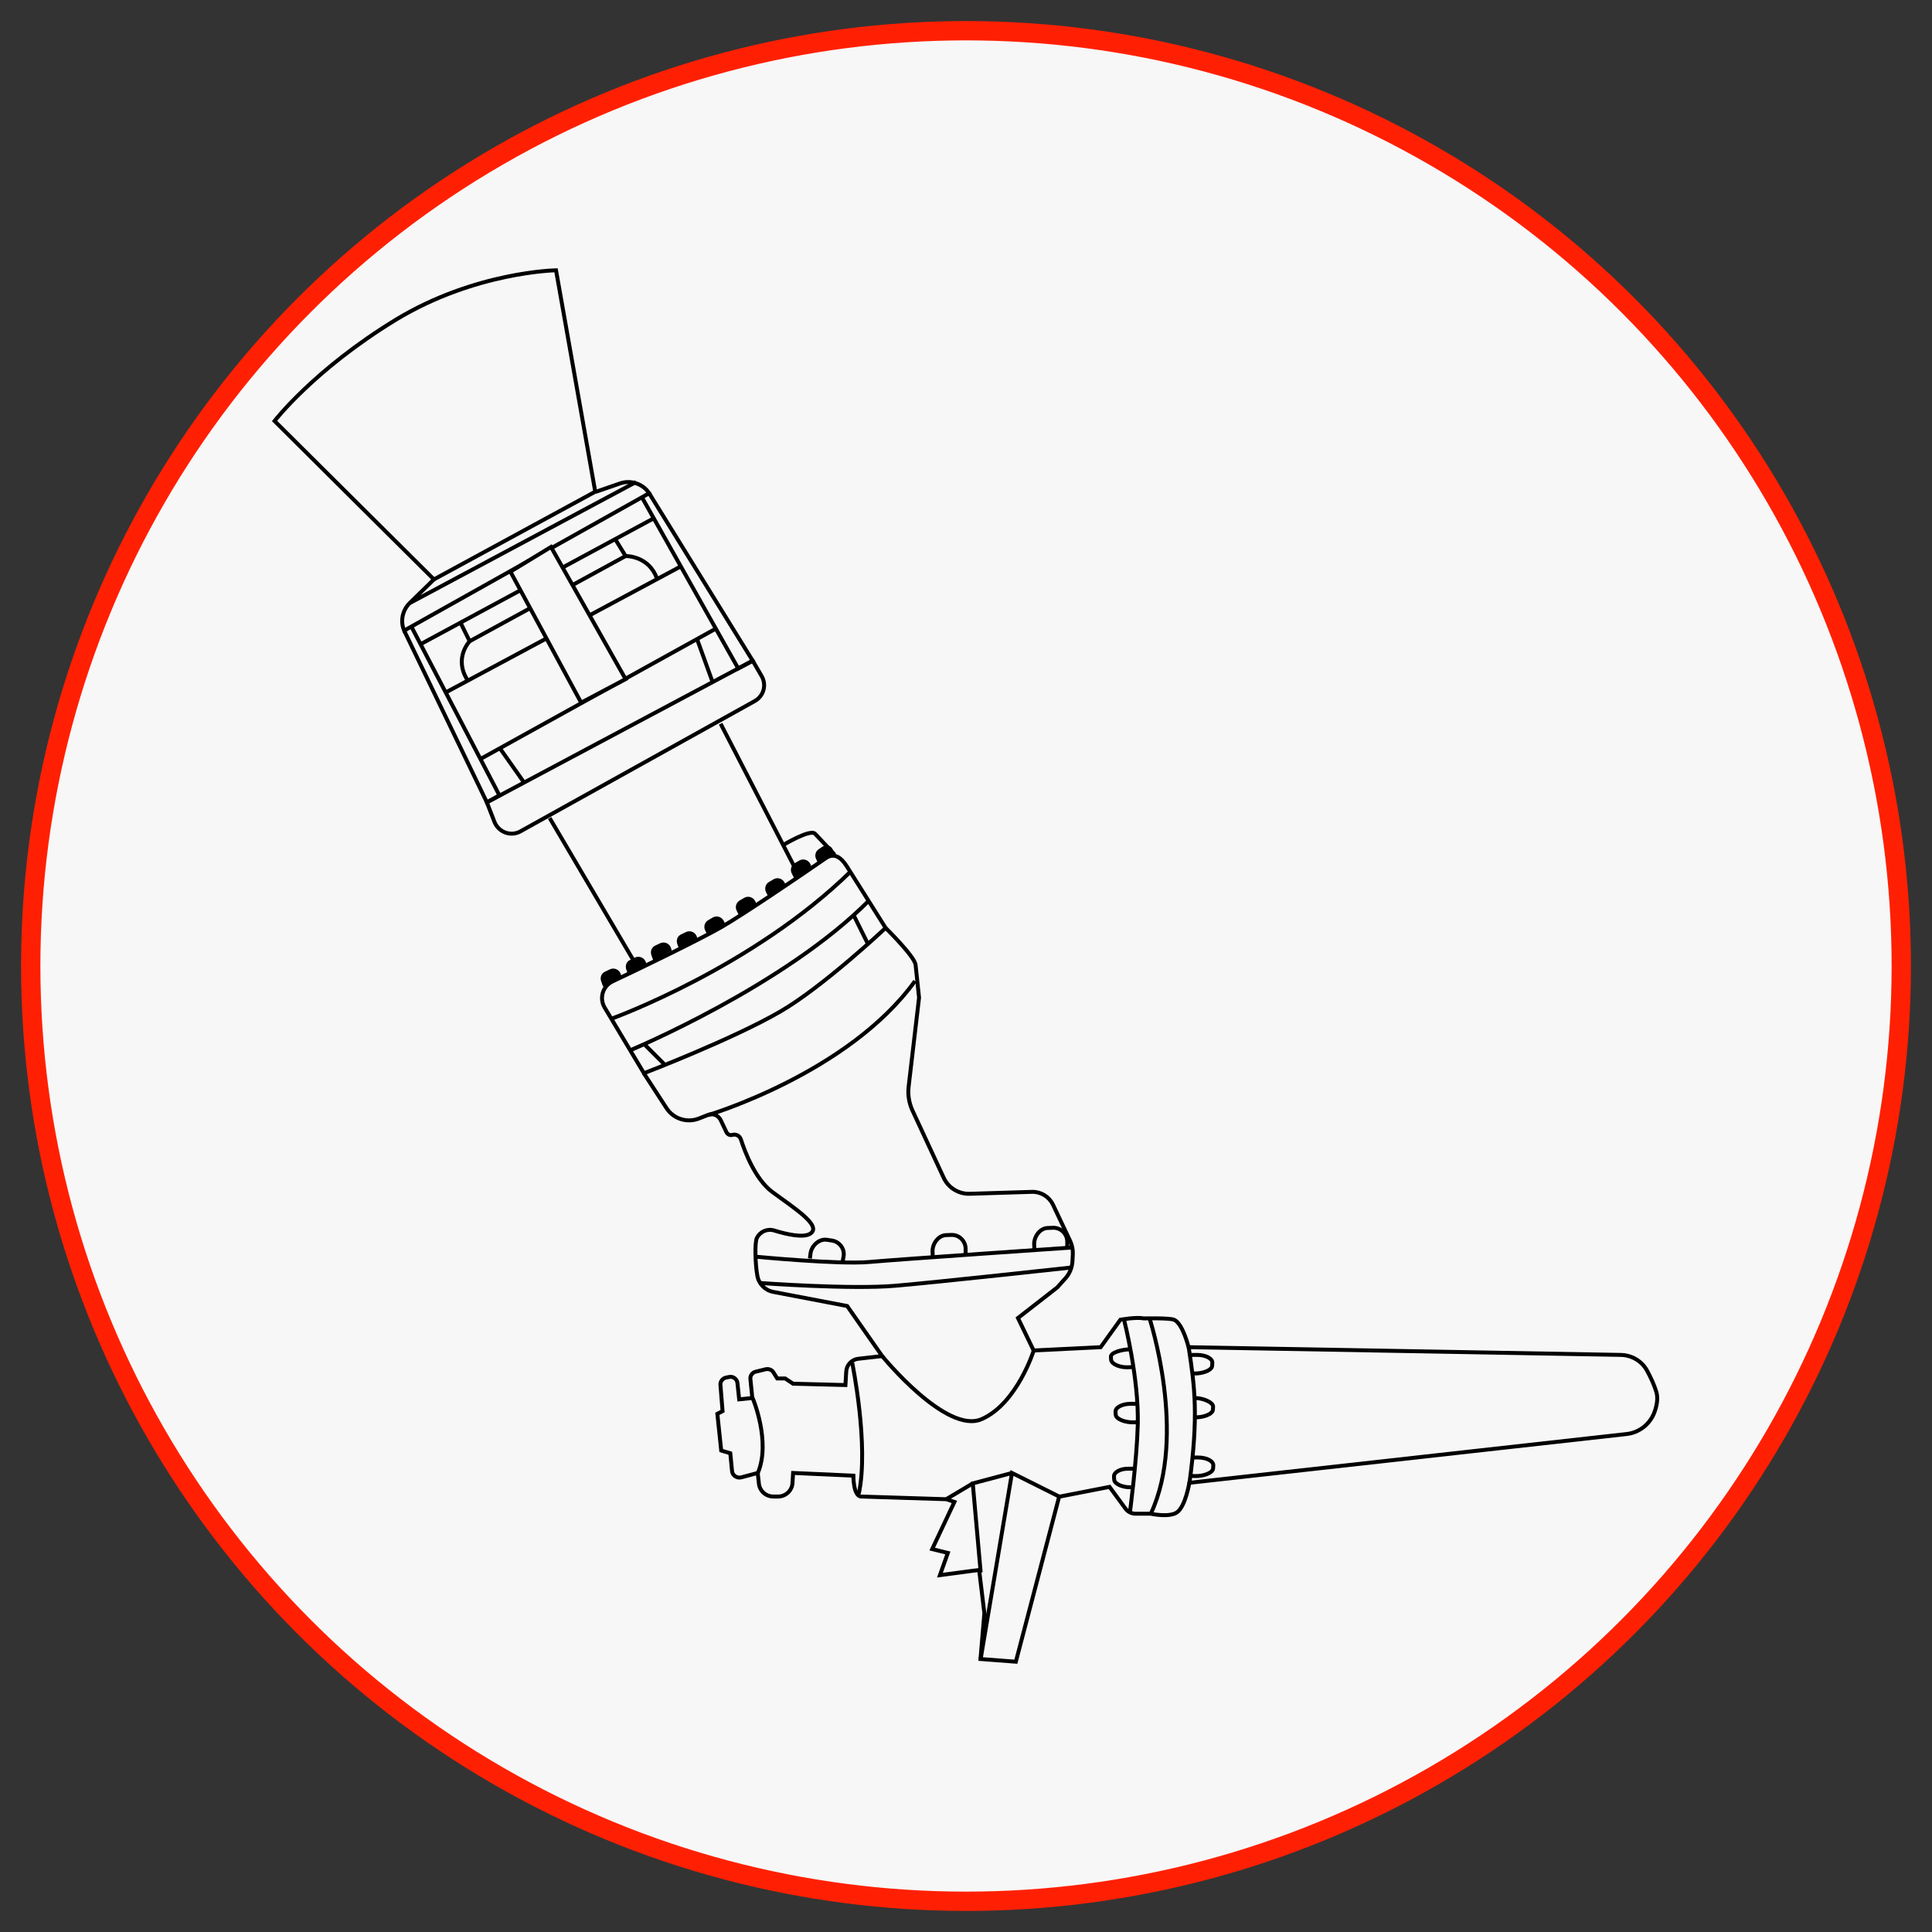 <?xml version="1.0" encoding="UTF-8"?> <!-- Generator: Adobe Illustrator 23.0.2, SVG Export Plug-In . SVG Version: 6.00 Build 0) --> <svg xmlns="http://www.w3.org/2000/svg" xmlns:xlink="http://www.w3.org/1999/xlink" id="Слой_1" x="0px" y="0px" viewBox="0 0 1000 1000" style="enable-background:new 0 0 1000 1000;" xml:space="preserve"><rect x="0" y="0" width="1000" height="1000" fill="#333333" stroke="none"/> <style type="text/css"> .st0{fill:#F7F7F7;stroke:#FF2003;stroke-width:10;stroke-miterlimit:10;} .st1{fill:none;stroke:#000000;stroke-width:2.034;stroke-miterlimit:10;} .st2{fill:#F7F7F7;stroke:#000000;stroke-width:2.034;stroke-miterlimit:10;} .st3{stroke:#000000;stroke-width:2.034;stroke-miterlimit:10;} </style> <g> <circle class="st0" cx="500" cy="500" r="484.1"></circle> <g> <path class="st1" d="M224.6,299.9l-82.5-82c0,0,20.5-26.6,62.6-52.3c41.1-25,83.1-25.7,83.1-25.7l20.3,114.6L224.6,299.9z"></path> <path class="st1" d="M224.6,299.9l-12.5,12.2c-3.8,3.7-5,9.4-2.9,14.3l0,0L336,255.3l-0.4-0.6c-3.4-4.5-9.3-6.3-14.6-4.5 l-12.7,4.4"></path> <polyline class="st1" points="209.2,326.4 252,415.3 258.5,411.7 212.6,323.7 "></polyline> <polyline class="st1" points="336,255.3 389.6,342 382.1,346 332.6,258 "></polyline> <line class="st1" x1="218.1" y1="333.2" x2="338.7" y2="268.1"></line> <polyline class="st1" points="238.4,322.4 243.1,331.9 323.8,287.8 318.4,279 "></polyline> <path class="st1" d="M243.1,331.9c0,0-8.5,8.8-1,20.3"></path> <path class="st1" d="M323.8,287.8c0,0,12.2-0.3,16.3,11.9"></path> <line class="st1" x1="230.9" y1="358.3" x2="352.3" y2="293.2"></line> <line class="st1" x1="248.6" y1="392.9" x2="370.3" y2="325.5"></line> <line class="st1" x1="368.9" y1="353.2" x2="360.8" y2="330.8"></line> <line class="st1" x1="413.1" y1="452.4" x2="373" y2="374.6"></line> <line class="st1" x1="259.1" y1="387.8" x2="271.3" y2="405.1"></line> <path class="st1" d="M252,415.3L389.6,342l4.6,7.9c2.7,4.6,1.1,10.4-3.6,13l-121.2,67.4c-5,2.8-11.2,0.5-13.4-4.7L252,415.3z"></path> <line class="st1" x1="284.5" y1="423.4" x2="330.3" y2="501.2"></line> <path class="st1" d="M438.3,448.4c-2.9-4.6-6.5-7.2-10.9-4.2c-13.4,9.3-42.5,29-53.9,35.6c-11.5,6.6-41.2,21-56.5,28.2 c-5,2.4-6.9,8.6-4.1,13.4l20.4,34.1c0,0,45.9-17.6,70.7-32c21.9-12.7,54.4-43.2,54.4-43.2L438.3,448.4z"></path> <path class="st1" d="M440.6,450.8C389.8,500.7,317,527.1,317,527.1"></path> <path class="st1" d="M326.7,543.4c0,0,79.3-33.1,123.1-77.3"></path> <path class="st1" d="M391.6,650.5c0,0,42.7,4.1,58.3,2.7c15.6-1.4,105.1-7.5,105.1-7.5"></path> <path class="st1" d="M393.7,664.1c0,0,46.8,3.4,69.8,1.4c23.1-2,91.5-9.5,91.5-9.5"></path> <path class="st1" d="M419.2,651.4l0.3-2.4c0.4-4.1,4.4-7.9,8.4-7.3l2.7,0.4c4,0.6,6.8,4.4,6,8.4l-0.6,3.3"></path> <path class="st1" d="M482.8,650.5l-0.1-2.4c-0.3-4.1,2.8-8.6,6.9-8.8l2.7-0.1c4.1-0.2,7.5,3.1,7.5,7.2v3.4"></path> <path class="st1" d="M586.3,707.6l-2.4,0.1c-4.1,0.2-8.6-1.6-8.8-3.9l-0.1-1.5c-0.2-2.3,6-3.9,10.1-3.9"></path> <path class="st1" d="M589.7,736.1l-2.6,0.1c-4.5,0.2-9.4-1.6-9.6-3.9l-0.1-1.5c-0.2-2.3,3.4-4.2,7.9-4.2h3.7"></path> <path class="st1" d="M618.2,733.6c4.5,0.2,9.4-1.6,9.6-3.9l0.1-1.5c0.2-2.3-5.1-4.6-9.6-4.6"></path> <path class="st1" d="M615.7,763.9l2.6,0.1c4.5,0.2,9.4-1.6,9.6-3.9l0.1-1.5c0.2-2.3-3.4-4.2-7.9-4.2h-3.7"></path> <path class="st1" d="M617.8,710.9c4.5,0.2,9.4-1.6,9.6-3.9l0.1-1.5c0.2-2.3-3.4-4.2-7.9-4.2H616"></path> <path class="st1" d="M585.5,769.8c-4.1,0.2-8.6-1.6-8.8-3.9l-0.1-1.5c-0.2-2.3,3.1-4.2,7.2-4.2h3.4"></path> <path class="st1" d="M535.4,646.8l-0.1-2.4c-0.3-4.1,2.8-8.6,6.9-8.8l2.7-0.1c4.1-0.2,7.5,3.1,7.5,7.2v3.4"></path> <path class="st1" d="M389.6,723.7c0,0,9.5,22.4,2.7,38.6"></path> <path class="st1" d="M441.1,705.4c0,0,8.8,42.7,3.4,67.8"></path> <path class="st1" d="M333.3,555.6l11.7,18c3.6,5.5,10.5,7.7,16.6,5.4l4.8-1.9c2.6-1,5.4,0.2,6.6,2.6l3,6.3 c0.6,1.2,1.9,1.8,3.1,1.4l0,0c1.9-0.5,3.8,0.5,4.4,2.4c2.1,6.5,7.4,20.6,16.3,27.2c11.7,8.6,25.4,17.3,19.8,21.4 c-3.6,2.6-12.7,0.4-18.9-1.5c-3.6-1.1-7.4,0.6-9,4c-1.1,2.3-0.8,13.6,0.3,19.4c0.7,4.2,4,7.6,8.3,8.4l38.2,7.3l18.1,25.9 l-12.4,1.4c-3.4,0.4-6,3.2-6.2,6.6l-0.4,7l-27.1-0.7l-4.1-2.7h-4.1l-2-3.2c-0.8-1.3-2.4-1.9-3.9-1.6l-5.3,1.3 c-1.7,0.4-2.9,2.1-2.7,3.8l1,9.8l-6.8,0.7l-0.9-8.4c-0.2-2.1-2.2-3.6-4.2-3.2L376,713c-1.9,0.3-3.3,2-3.1,3.9l1.1,13.5l-2.7,1.4 l2,19l4.7,1.4l0.9,9.2c0.2,2.3,2.5,3.8,4.7,3.3l8.6-2.3l0.6,5.5c0.4,3.8,3.6,6.7,7.5,6.7h2.4c4,0,7.3-3.1,7.5-7.1l0.3-5.1 l31.2,1.4c0,0-0.1,10.8,4.1,10.8l44.1,1.4l4.1,1.4l-11.5,24.4l8.1,2l-4.1,11.5l20.3-2.7l2.7,22.4l-2,23.7l18.3,1.4l22.4-85.4 l26.1-5.1l8.2,11.2c1.2,1.7,3.2,2.7,5.3,2.7h7.8c0,0,9.5,2.1,13.6-0.7c4.4-3.1,6.4-15.3,6.4-15.3l225.9-25.2 c6.8-0.6,12.6-5.1,14.9-11.5c1.2-3.4,1.9-7.1,0.9-10.4c-1.1-3.6-2.9-7.5-4.7-10.8c-2.7-5.1-8-8.2-13.7-8.3l-223.7-4 c0,0-3-12.3-7.5-14.2c-2.3-1-15.6-0.7-15.6-0.7l0,0c-4.2-0.8-12.2,0.7-12.2,0.7l-10.2,14.2L535,699l-8.1-16.8l20.3-15.8l4.4-4.9 c2.1-2.4,3.3-5.5,3.5-8.6l0.2-3.8c0.1-2.3-0.4-4.5-1.3-6.6l-9-19c-2-4.1-6.2-6.7-10.8-6.6l-32.2,1c-5.8,0.2-11.2-3.1-13.6-8.4 l-16.2-34.9c-1.7-3.8-2.4-8-1.9-12.1l5.4-46.1l-1.8-17c-0.5-4.4-15.5-19.1-15.5-19.1"></path> <path class="st1" d="M595,682.4c0,0,19.7,60.3,0.7,101"></path> <path class="st1" d="M615.3,697.6c3.1,20.3,5.1,35.3,0.3,70.5"></path> <path class="st1" d="M581.8,683.1c0,0,7.8,30.2,7.1,54.6c-0.5,18.4-4.1,45.4-4.1,45.4"></path> <polyline class="st1" points="507.6,858.6 523.8,762.4 548.2,774.6 "></polyline> <polyline class="st1" points="507.6,813.9 503.5,767.8 523.8,762.4 "></polyline> <polygon class="st2" points="285.2,283.1 323.8,351.5 300.8,363.7 264.2,295.9 "></polygon> <line class="st1" x1="212.2" y1="312.1" x2="329.2" y2="249.5"></line> <path class="st3" d="M398.7,463.9l-1.3-2.6c-0.7-1.4-0.2-3.1,1.1-3.9l2.4-1.4c1.5-0.9,3.5-0.3,4.3,1.3l0.7,1.5"></path> <path class="st3" d="M412,454.2l-1.3-2.6c-0.7-1.4-0.2-3.1,1.1-3.9l2.4-1.4c1.5-0.9,3.5-0.3,4.3,1.3l0.7,1.5"></path> <path class="st3" d="M424.5,446.6l-1.2-2.5c-0.6-1.3-0.2-2.9,1-3.7l2.1-1.4c1.4-0.9,3.2-0.3,3.8,1.3l0.6,1.4"></path> <path class="st3" d="M383.5,473.5l-1.3-2.6c-0.7-1.4-0.2-3.1,1.1-3.9l2.4-1.4c1.5-0.9,3.5-0.3,4.3,1.3l0.7,1.5"></path> <path class="st3" d="M367.2,483.7l-1.3-2.6c-0.7-1.4-0.2-3.1,1.1-3.9l2.4-1.4c1.5-0.9,3.5-0.3,4.3,1.3l0.7,1.5"></path> <path class="st3" d="M352.5,491l-1-2.8c-0.5-1.5,0.1-3.1,1.6-3.7l2.5-1.2c1.6-0.7,3.5,0.1,4.1,1.8l0.5,1.6"></path> <path class="st3" d="M339.1,496.8l-1-2.8c-0.5-1.5,0.1-3.1,1.6-3.7l2.5-1.2c1.6-0.7,3.5,0.1,4.1,1.8l0.5,1.6"></path> <path class="st3" d="M326.1,504.2l-1-2.8c-0.5-1.5,0.1-3.1,1.6-3.7l2.5-1.2c1.6-0.7,3.5,0.1,4.1,1.8l0.5,1.6"></path> <path class="st3" d="M313.1,510.3l-1-2.8c-0.5-1.5,0.1-3.1,1.6-3.7l2.5-1.2c1.6-0.7,3.5,0.1,4.1,1.8l0.5,1.6"></path> <path class="st1" d="M405,437.6c0,0,14.2-8.6,16.8-6.1c2.5,2.5,10.2,10.9,10.2,10.9"></path> <path class="st1" d="M456.7,702c0,0,33.2,40.7,51.5,32.5c18.3-8.1,26.9-35.6,26.9-35.6"></path> <line class="st1" x1="489.9" y1="775.9" x2="503.5" y2="767.8"></line> <line class="st1" x1="442.1" y1="474.2" x2="449.2" y2="488.5"></line> <line class="st1" x1="333.3" y1="540.3" x2="344.5" y2="551.5"></line> <path class="st1" d="M366.4,577.2c0,0,72.7-21.6,107.2-69.4"></path> </g> </g> </svg> 